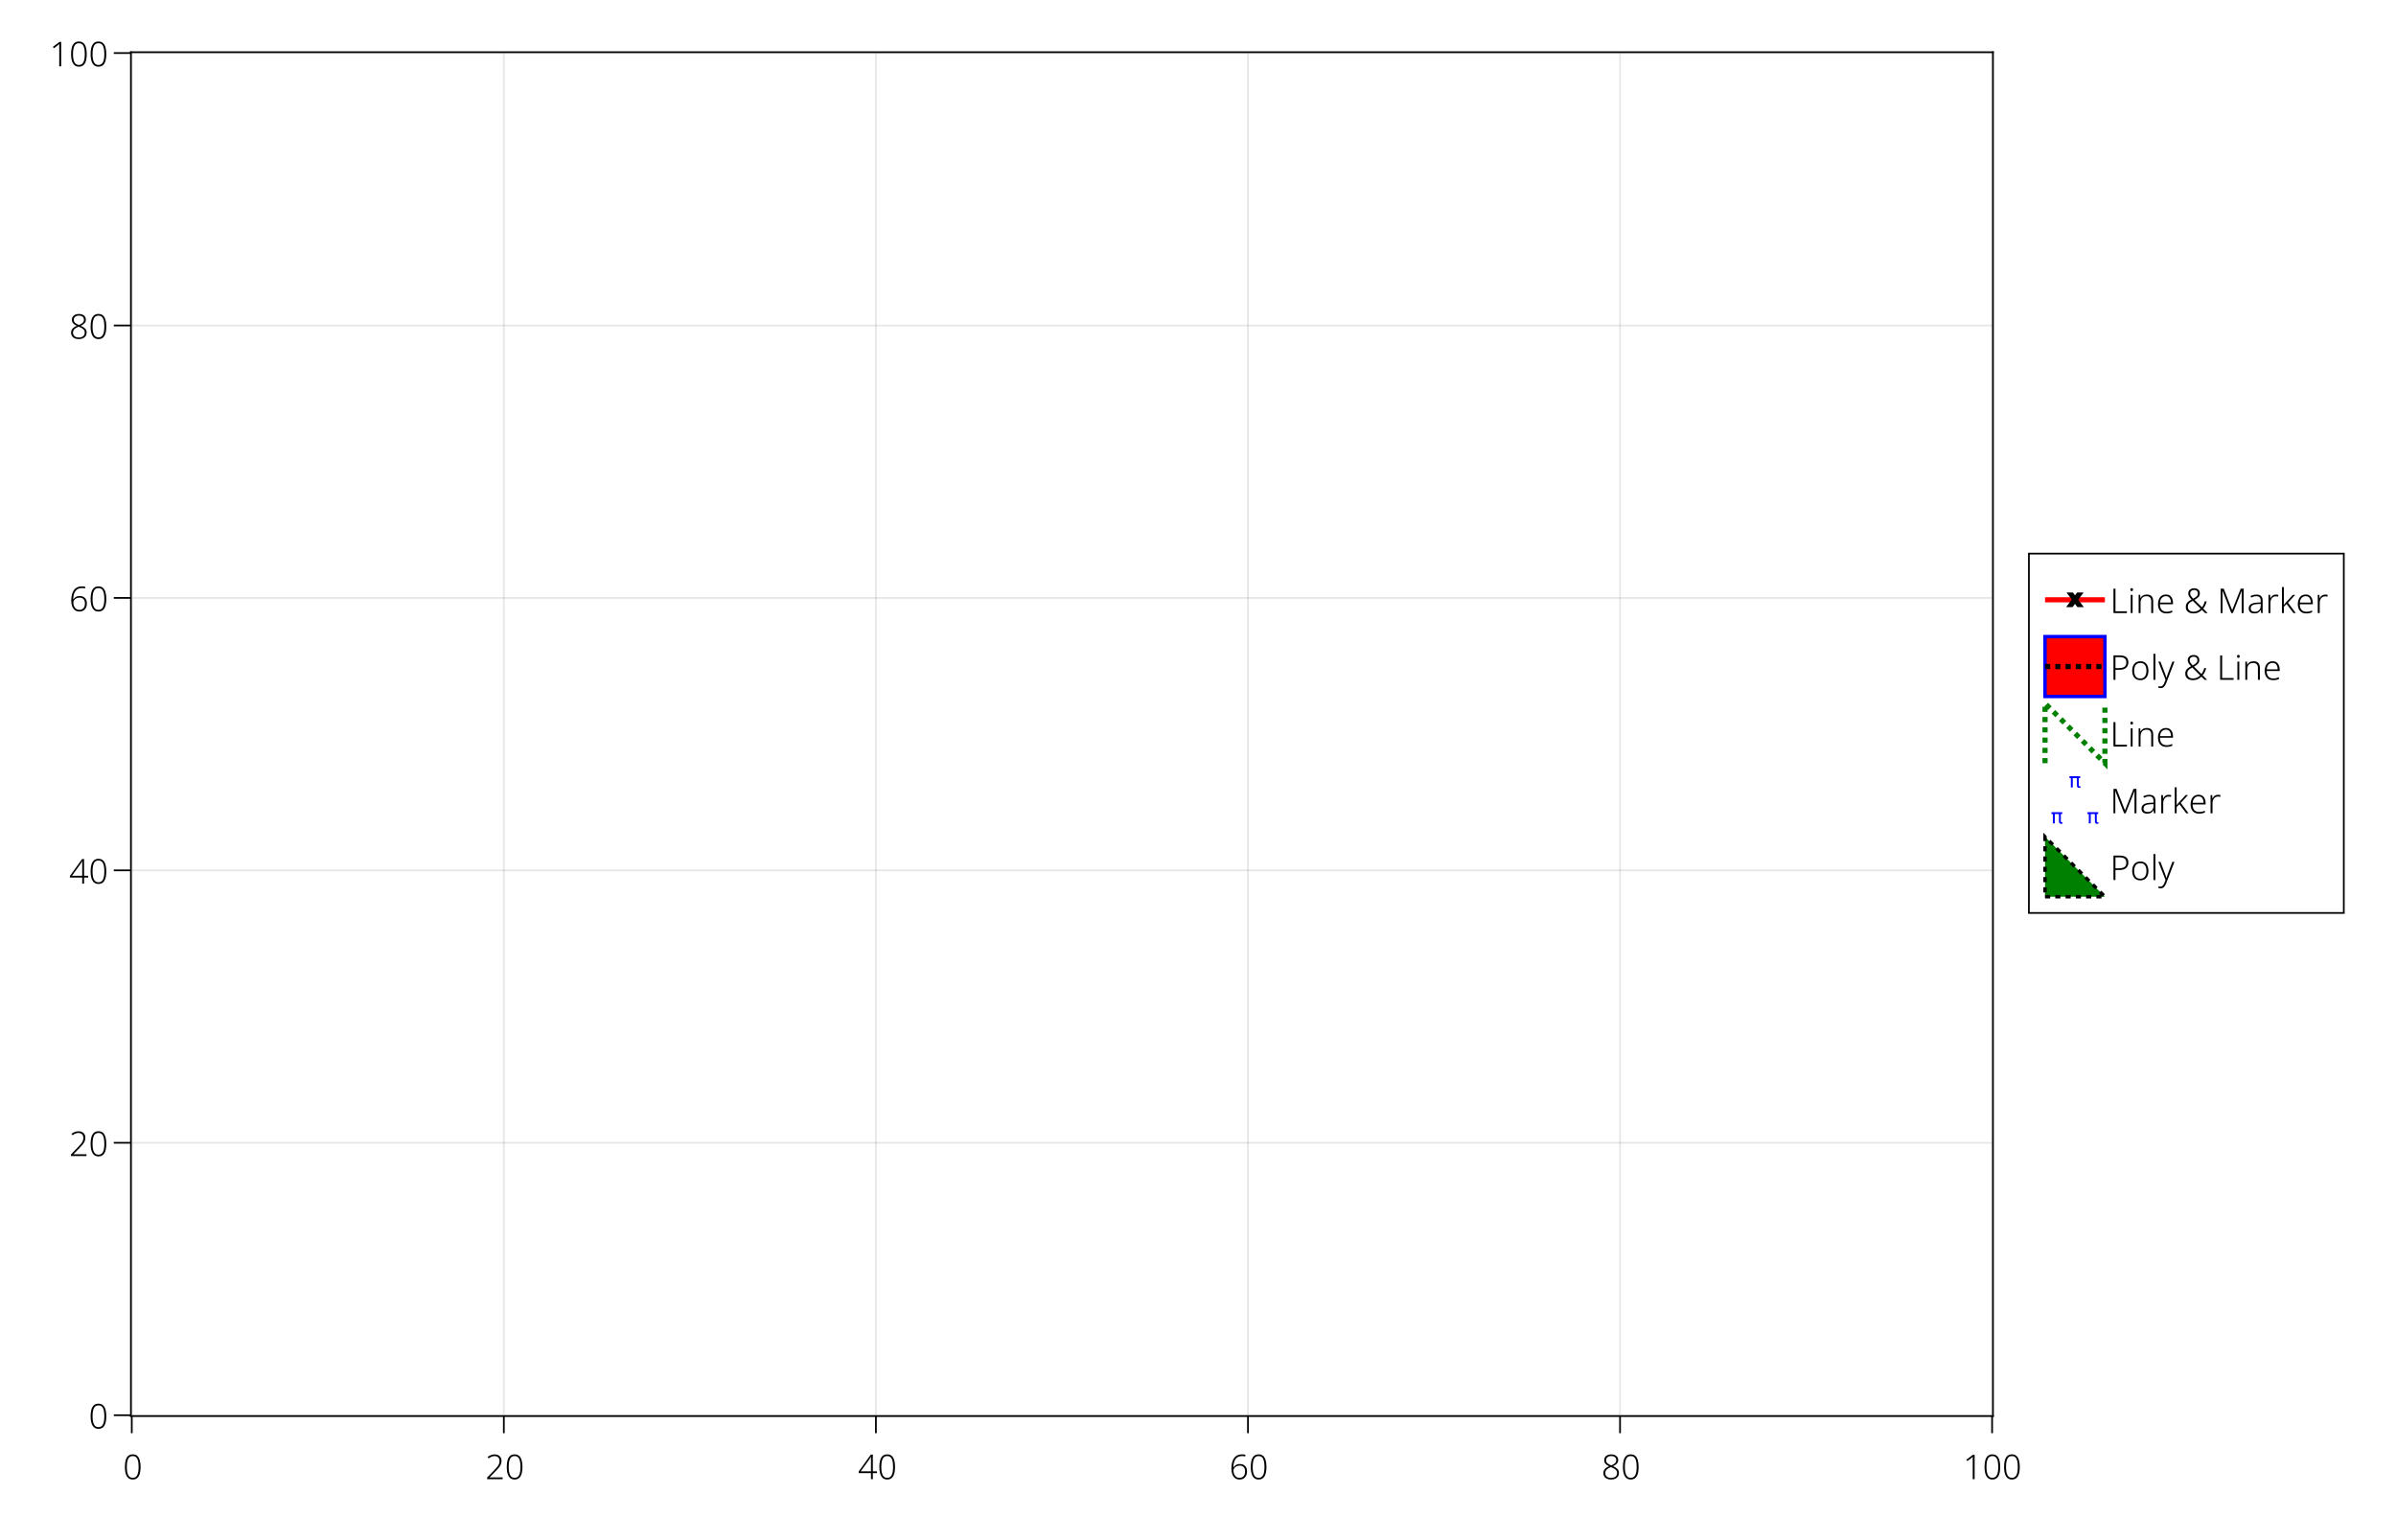 <?xml version="1.0" encoding="UTF-8"?>
<svg xmlns="http://www.w3.org/2000/svg" xmlns:xlink="http://www.w3.org/1999/xlink" width="1400pt" height="900pt" viewBox="0 0 1400 900" version="1.1">
<defs>
<g>
<symbol overflow="visible" id="glyph0-0">
<path style="stroke:none;" d="M 1.875 0 L 1.875 -14.281 L 10.094 -14.281 L 10.094 0 Z M 2.906 -1.016 L 9.078 -1.016 L 9.078 -13.266 L 2.906 -13.266 Z M 2.906 -1.016 "/>
</symbol>
<symbol overflow="visible" id="glyph0-1">
<path style="stroke:none;" d="M 10.297 -7.188 C 10.297 -4.789 9.926 -2.957 9.188 -1.688 C 8.445 -0.426 7.285 0.203 5.703 0.203 C 4.191 0.203 3.051 -0.422 2.281 -1.672 C 1.508 -2.93 1.125 -4.77 1.125 -7.188 C 1.125 -8.633 1.27 -9.906 1.562 -11 C 1.863 -12.102 2.352 -12.961 3.031 -13.578 C 3.707 -14.191 4.602 -14.5 5.719 -14.5 C 6.812 -14.5 7.691 -14.195 8.359 -13.594 C 9.035 -13 9.523 -12.148 9.828 -11.047 C 10.141 -9.953 10.297 -8.664 10.297 -7.188 Z M 2.266 -7.188 C 2.266 -5.031 2.539 -3.426 3.094 -2.375 C 3.645 -1.32 4.516 -0.797 5.703 -0.797 C 6.91 -0.797 7.785 -1.32 8.328 -2.375 C 8.867 -3.426 9.141 -5.031 9.141 -7.188 C 9.141 -8.5 9.035 -9.629 8.828 -10.578 C 8.617 -11.523 8.266 -12.25 7.766 -12.75 C 7.266 -13.25 6.582 -13.5 5.719 -13.5 C 4.852 -13.5 4.164 -13.242 3.656 -12.734 C 3.156 -12.234 2.797 -11.508 2.578 -10.562 C 2.367 -9.613 2.266 -8.488 2.266 -7.188 Z M 2.266 -7.188 "/>
</symbol>
<symbol overflow="visible" id="glyph0-2">
<path style="stroke:none;" d="M 10.125 0 L 1.078 0 L 1.078 -0.953 L 5.188 -5.219 C 5.863 -5.926 6.43 -6.555 6.891 -7.109 C 7.359 -7.672 7.711 -8.234 7.953 -8.797 C 8.191 -9.359 8.312 -9.988 8.312 -10.688 C 8.312 -11.57 8.051 -12.258 7.531 -12.75 C 7.02 -13.238 6.32 -13.484 5.438 -13.484 C 4.801 -13.484 4.203 -13.367 3.641 -13.141 C 3.078 -12.91 2.523 -12.582 1.984 -12.156 L 1.359 -12.953 C 1.941 -13.441 2.578 -13.816 3.266 -14.078 C 3.961 -14.348 4.688 -14.484 5.438 -14.484 C 6.664 -14.484 7.645 -14.141 8.375 -13.453 C 9.113 -12.773 9.484 -11.863 9.484 -10.719 C 9.484 -9.945 9.344 -9.238 9.062 -8.594 C 8.789 -7.957 8.406 -7.332 7.906 -6.719 C 7.406 -6.102 6.812 -5.453 6.125 -4.766 L 2.547 -1.094 L 2.547 -1.047 L 10.125 -1.047 Z M 10.125 0 "/>
</symbol>
<symbol overflow="visible" id="glyph0-3">
<path style="stroke:none;" d="M 11.125 -3.562 L 8.734 -3.562 L 8.734 0 L 7.641 0 L 7.641 -3.562 L 0.453 -3.562 L 0.453 -4.484 L 7.562 -14.359 L 8.734 -14.359 L 8.734 -4.594 L 11.125 -4.594 Z M 7.641 -4.594 L 7.641 -9.906 C 7.641 -10.676 7.641 -11.285 7.641 -11.734 C 7.648 -12.18 7.664 -12.633 7.688 -13.094 L 7.641 -13.094 C 7.453 -12.789 7.273 -12.504 7.109 -12.234 C 6.953 -11.973 6.77 -11.688 6.562 -11.375 L 1.656 -4.594 Z M 7.641 -4.594 "/>
</symbol>
<symbol overflow="visible" id="glyph0-4">
<path style="stroke:none;" d="M 1.234 -6.078 C 1.234 -7.785 1.453 -9.27 1.891 -10.531 C 2.328 -11.789 3 -12.766 3.906 -13.453 C 4.82 -14.148 6.016 -14.5 7.484 -14.5 C 8.211 -14.5 8.836 -14.426 9.359 -14.281 L 9.359 -13.266 C 9.117 -13.359 8.836 -13.422 8.516 -13.453 C 8.203 -13.492 7.867 -13.516 7.516 -13.516 C 5.797 -13.516 4.52 -12.938 3.688 -11.781 C 2.852 -10.625 2.41 -8.977 2.359 -6.844 L 2.438 -6.844 C 2.719 -7.363 3.164 -7.828 3.781 -8.234 C 4.395 -8.648 5.207 -8.859 6.219 -8.859 C 7.5 -8.859 8.508 -8.473 9.25 -7.703 C 10 -6.941 10.375 -5.895 10.375 -4.562 C 10.375 -3.125 9.984 -1.969 9.203 -1.094 C 8.43 -0.227 7.348 0.203 5.953 0.203 C 4.941 0.203 4.086 -0.066 3.391 -0.609 C 2.691 -1.148 2.156 -1.891 1.781 -2.828 C 1.414 -3.766 1.234 -4.848 1.234 -6.078 Z M 5.953 -0.781 C 6.973 -0.781 7.773 -1.102 8.359 -1.75 C 8.941 -2.395 9.234 -3.332 9.234 -4.562 C 9.234 -5.602 8.969 -6.422 8.438 -7.016 C 7.906 -7.617 7.109 -7.922 6.047 -7.922 C 5.305 -7.922 4.664 -7.773 4.125 -7.484 C 3.582 -7.191 3.164 -6.82 2.875 -6.375 C 2.582 -5.926 2.438 -5.484 2.438 -5.047 C 2.438 -4.629 2.492 -4.176 2.609 -3.688 C 2.734 -3.195 2.93 -2.734 3.203 -2.297 C 3.484 -1.859 3.844 -1.492 4.281 -1.203 C 4.727 -0.922 5.285 -0.781 5.953 -0.781 Z M 5.953 -0.781 "/>
</symbol>
<symbol overflow="visible" id="glyph0-5">
<path style="stroke:none;" d="M 5.688 -14.484 C 6.906 -14.484 7.891 -14.191 8.641 -13.609 C 9.398 -13.023 9.781 -12.203 9.781 -11.141 C 9.781 -10.273 9.492 -9.566 8.922 -9.016 C 8.359 -8.461 7.641 -7.988 6.766 -7.594 C 7.797 -7.164 8.629 -6.648 9.266 -6.047 C 9.91 -5.453 10.234 -4.656 10.234 -3.656 C 10.234 -2.844 10.035 -2.148 9.641 -1.578 C 9.254 -1.004 8.719 -0.562 8.031 -0.25 C 7.344 0.051 6.562 0.203 5.688 0.203 C 4.281 0.203 3.164 -0.133 2.344 -0.812 C 1.531 -1.5 1.125 -2.414 1.125 -3.562 C 1.125 -4.25 1.27 -4.844 1.562 -5.344 C 1.852 -5.844 2.25 -6.27 2.75 -6.625 C 3.258 -6.977 3.836 -7.285 4.484 -7.547 C 3.953 -7.797 3.469 -8.078 3.031 -8.391 C 2.594 -8.703 2.242 -9.082 1.984 -9.531 C 1.723 -9.977 1.594 -10.508 1.594 -11.125 C 1.594 -11.812 1.77 -12.41 2.125 -12.922 C 2.477 -13.43 2.961 -13.816 3.578 -14.078 C 4.191 -14.348 4.895 -14.484 5.688 -14.484 Z M 5.688 -13.516 C 4.832 -13.516 4.125 -13.301 3.562 -12.875 C 3 -12.445 2.719 -11.848 2.719 -11.078 C 2.719 -10.297 3 -9.68 3.562 -9.234 C 4.133 -8.785 4.867 -8.395 5.766 -8.062 C 6.648 -8.438 7.348 -8.848 7.859 -9.297 C 8.379 -9.754 8.641 -10.363 8.641 -11.125 C 8.641 -11.895 8.375 -12.484 7.844 -12.891 C 7.312 -13.305 6.594 -13.516 5.688 -13.516 Z M 2.266 -3.562 C 2.266 -2.719 2.562 -2.035 3.156 -1.516 C 3.75 -0.992 4.578 -0.734 5.641 -0.734 C 6.703 -0.734 7.547 -0.988 8.172 -1.5 C 8.805 -2.02 9.125 -2.734 9.125 -3.641 C 9.125 -4.41 8.844 -5.051 8.281 -5.562 C 7.727 -6.082 6.953 -6.52 5.953 -6.875 L 5.516 -7.047 C 4.535 -6.68 3.75 -6.234 3.156 -5.703 C 2.562 -5.18 2.266 -4.469 2.266 -3.562 Z M 2.266 -3.562 "/>
</symbol>
<symbol overflow="visible" id="glyph0-6">
<path style="stroke:none;" d="M 6.766 0 L 5.641 0 L 5.641 -10.625 C 5.641 -11.195 5.641 -11.664 5.641 -12.031 C 5.641 -12.395 5.656 -12.742 5.688 -13.078 C 5.5 -12.891 5.32 -12.727 5.156 -12.594 C 5 -12.469 4.785 -12.297 4.516 -12.078 L 2.516 -10.562 L 1.922 -11.359 L 5.797 -14.281 L 6.766 -14.281 Z M 6.766 0 "/>
</symbol>
<symbol overflow="visible" id="glyph0-7">
<path style="stroke:none;" d="M 2 0 L 2 -14.281 L 3.156 -14.281 L 3.156 -1.047 L 9.844 -1.047 L 9.844 0 Z M 2 0 "/>
</symbol>
<symbol overflow="visible" id="glyph0-8">
<path style="stroke:none;" d="M 2.312 -14.578 C 2.852 -14.578 3.125 -14.289 3.125 -13.719 C 3.125 -13.133 2.852 -12.844 2.312 -12.844 C 1.812 -12.844 1.562 -13.133 1.562 -13.719 C 1.562 -14.289 1.812 -14.578 2.312 -14.578 Z M 2.875 -10.641 L 2.875 0 L 1.766 0 L 1.766 -10.641 Z M 2.875 -10.641 "/>
</symbol>
<symbol overflow="visible" id="glyph0-9">
<path style="stroke:none;" d="M 6.516 -10.844 C 7.734 -10.844 8.66 -10.523 9.297 -9.891 C 9.941 -9.266 10.266 -8.285 10.266 -6.953 L 10.266 0 L 9.125 0 L 9.125 -6.875 C 9.125 -7.895 8.891 -8.645 8.422 -9.125 C 7.961 -9.602 7.289 -9.844 6.406 -9.844 C 4.051 -9.844 2.875 -8.492 2.875 -5.797 L 2.875 0 L 1.766 0 L 1.766 -10.641 L 2.688 -10.641 L 2.844 -8.797 L 2.922 -8.797 C 3.203 -9.391 3.645 -9.879 4.25 -10.266 C 4.852 -10.648 5.609 -10.844 6.516 -10.844 Z M 6.516 -10.844 "/>
</symbol>
<symbol overflow="visible" id="glyph0-10">
<path style="stroke:none;" d="M 5.797 -10.844 C 6.703 -10.844 7.461 -10.629 8.078 -10.203 C 8.691 -9.785 9.148 -9.207 9.453 -8.469 C 9.766 -7.738 9.922 -6.898 9.922 -5.953 L 9.922 -5.156 L 2.312 -5.156 C 2.312 -3.758 2.641 -2.68 3.297 -1.922 C 3.953 -1.172 4.895 -0.797 6.125 -0.797 C 6.789 -0.797 7.367 -0.848 7.859 -0.953 C 8.348 -1.066 8.891 -1.254 9.484 -1.516 L 9.484 -0.484 C 8.953 -0.242 8.426 -0.07 7.906 0.031 C 7.383 0.145 6.773 0.203 6.078 0.203 C 4.492 0.203 3.273 -0.281 2.422 -1.25 C 1.566 -2.227 1.141 -3.555 1.141 -5.234 C 1.141 -6.316 1.32 -7.281 1.688 -8.125 C 2.051 -8.977 2.578 -9.645 3.266 -10.125 C 3.961 -10.602 4.805 -10.844 5.797 -10.844 Z M 5.781 -9.875 C 4.801 -9.875 4.008 -9.547 3.406 -8.891 C 2.801 -8.242 2.445 -7.32 2.344 -6.125 L 8.719 -6.125 C 8.719 -7.238 8.477 -8.141 8 -8.828 C 7.531 -9.523 6.789 -9.875 5.781 -9.875 Z M 5.781 -9.875 "/>
</symbol>
<symbol overflow="visible" id="glyph0-11">
<path style="stroke:none;" d=""/>
</symbol>
<symbol overflow="visible" id="glyph0-12">
<path style="stroke:none;" d="M 6.078 -14.5 C 7.066 -14.5 7.859 -14.234 8.453 -13.703 C 9.055 -13.18 9.359 -12.453 9.359 -11.516 C 9.359 -10.641 9.066 -9.91 8.484 -9.328 C 7.91 -8.742 7.16 -8.207 6.234 -7.719 L 10.594 -3.406 C 10.969 -3.844 11.285 -4.352 11.547 -4.938 C 11.816 -5.52 12.035 -6.156 12.203 -6.844 L 13.359 -6.844 C 12.961 -5.156 12.281 -3.754 11.312 -2.641 L 13.953 0 L 12.438 0 L 10.562 -1.875 C 9.945 -1.258 9.25 -0.758 8.469 -0.375 C 7.695 0.008 6.738 0.203 5.594 0.203 C 4.258 0.203 3.188 -0.125 2.375 -0.781 C 1.562 -1.445 1.156 -2.398 1.156 -3.641 C 1.156 -4.359 1.285 -4.969 1.547 -5.469 C 1.816 -5.969 2.203 -6.406 2.703 -6.781 C 3.203 -7.164 3.805 -7.547 4.516 -7.922 C 3.961 -8.504 3.504 -9.062 3.141 -9.594 C 2.773 -10.133 2.594 -10.75 2.594 -11.438 C 2.594 -12.375 2.906 -13.117 3.531 -13.672 C 4.164 -14.223 5.016 -14.5 6.078 -14.5 Z M 6.047 -13.516 C 5.348 -13.516 4.785 -13.332 4.359 -12.969 C 3.93 -12.602 3.719 -12.098 3.719 -11.453 C 3.719 -10.91 3.867 -10.41 4.172 -9.953 C 4.484 -9.504 4.922 -8.992 5.484 -8.422 C 6.391 -8.867 7.07 -9.328 7.531 -9.797 C 8 -10.266 8.234 -10.836 8.234 -11.516 C 8.234 -12.129 8.035 -12.613 7.641 -12.969 C 7.242 -13.332 6.711 -13.516 6.047 -13.516 Z M 5.234 -7.188 C 4.617 -6.863 4.094 -6.547 3.656 -6.234 C 3.227 -5.922 2.898 -5.562 2.672 -5.156 C 2.453 -4.758 2.344 -4.27 2.344 -3.688 C 2.344 -2.789 2.641 -2.086 3.234 -1.578 C 3.836 -1.066 4.633 -0.812 5.625 -0.812 C 6.594 -0.812 7.406 -0.977 8.062 -1.312 C 8.727 -1.645 9.32 -2.07 9.844 -2.594 Z M 5.234 -7.188 "/>
</symbol>
<symbol overflow="visible" id="glyph0-13">
<path style="stroke:none;" d="M 8.203 0 L 3.078 -13.047 L 3 -13.047 C 3.031 -12.68 3.051 -12.258 3.062 -11.781 C 3.07 -11.312 3.078 -10.812 3.078 -10.281 L 3.078 0 L 2 0 L 2 -14.281 L 3.766 -14.281 L 8.688 -1.766 L 8.734 -1.766 L 13.719 -14.281 L 15.438 -14.281 L 15.438 0 L 14.281 0 L 14.281 -10.406 C 14.281 -10.852 14.285 -11.312 14.297 -11.781 C 14.305 -12.25 14.328 -12.672 14.359 -13.047 L 14.297 -13.047 L 9.141 0 Z M 8.203 0 "/>
</symbol>
<symbol overflow="visible" id="glyph0-14">
<path style="stroke:none;" d="M 5.516 -10.812 C 6.711 -10.812 7.602 -10.52 8.188 -9.938 C 8.781 -9.352 9.078 -8.426 9.078 -7.156 L 9.078 0 L 8.219 0 L 8 -1.797 L 7.953 -1.797 C 7.586 -1.203 7.125 -0.719 6.562 -0.344 C 6 0.02 5.223 0.203 4.234 0.203 C 3.223 0.203 2.422 -0.047 1.828 -0.547 C 1.234 -1.055 0.938 -1.801 0.938 -2.781 C 0.938 -3.832 1.363 -4.641 2.219 -5.203 C 3.082 -5.766 4.348 -6.078 6.016 -6.141 L 7.953 -6.234 L 7.953 -6.984 C 7.953 -8.035 7.742 -8.773 7.328 -9.203 C 6.91 -9.641 6.297 -9.859 5.484 -9.859 C 4.93 -9.859 4.398 -9.785 3.891 -9.641 C 3.391 -9.504 2.883 -9.305 2.375 -9.047 L 2.016 -9.953 C 2.516 -10.211 3.062 -10.422 3.656 -10.578 C 4.258 -10.734 4.879 -10.812 5.516 -10.812 Z M 7.953 -5.359 L 6.156 -5.281 C 4.801 -5.227 3.789 -5 3.125 -4.594 C 2.457 -4.188 2.125 -3.578 2.125 -2.766 C 2.125 -2.109 2.328 -1.609 2.734 -1.266 C 3.148 -0.93 3.719 -0.766 4.438 -0.766 C 5.539 -0.766 6.395 -1.078 7 -1.703 C 7.613 -2.328 7.93 -3.207 7.953 -4.344 Z M 7.953 -5.359 "/>
</symbol>
<symbol overflow="visible" id="glyph0-15">
<path style="stroke:none;" d="M 6.125 -10.812 C 6.676 -10.812 7.156 -10.754 7.562 -10.641 L 7.406 -9.594 C 7.188 -9.656 6.969 -9.695 6.75 -9.719 C 6.539 -9.75 6.316 -9.766 6.078 -9.766 C 5.086 -9.766 4.312 -9.406 3.75 -8.688 C 3.188 -7.977 2.906 -7.031 2.906 -5.844 L 2.906 0 L 1.766 0 L 1.766 -10.641 L 2.719 -10.641 L 2.844 -8.641 L 2.906 -8.641 C 3.164 -9.242 3.566 -9.754 4.109 -10.172 C 4.648 -10.598 5.32 -10.812 6.125 -10.812 Z M 6.125 -10.812 "/>
</symbol>
<symbol overflow="visible" id="glyph0-16">
<path style="stroke:none;" d="M 2.875 -15.203 L 2.875 -7.484 C 2.875 -7.055 2.867 -6.609 2.859 -6.141 C 2.848 -5.68 2.844 -5.227 2.844 -4.781 L 2.859 -4.781 C 3.035 -4.988 3.234 -5.227 3.453 -5.5 C 3.672 -5.781 3.879 -6.023 4.078 -6.234 L 8.125 -10.641 L 9.484 -10.641 L 5.281 -6.078 L 9.844 0 L 8.484 0 L 4.484 -5.312 L 2.875 -3.688 L 2.875 0 L 1.766 0 L 1.766 -15.203 Z M 2.875 -15.203 "/>
</symbol>
<symbol overflow="visible" id="glyph0-17">
<path style="stroke:none;" d="M 5.562 -14.281 C 8.988 -14.281 10.703 -12.93 10.703 -10.234 C 10.703 -8.867 10.258 -7.797 9.375 -7.016 C 8.488 -6.234 7.109 -5.844 5.234 -5.844 L 3.156 -5.844 L 3.156 0 L 2 0 L 2 -14.281 Z M 5.438 -13.266 L 3.156 -13.266 L 3.156 -6.844 L 5.125 -6.844 C 6.508 -6.844 7.582 -7.082 8.344 -7.562 C 9.113 -8.051 9.5 -8.926 9.5 -10.188 C 9.5 -11.25 9.164 -12.023 8.5 -12.516 C 7.844 -13.016 6.82 -13.266 5.438 -13.266 Z M 5.438 -13.266 "/>
</symbol>
<symbol overflow="visible" id="glyph0-18">
<path style="stroke:none;" d="M 10.656 -5.312 C 10.656 -4.207 10.473 -3.242 10.109 -2.422 C 9.742 -1.598 9.203 -0.953 8.484 -0.484 C 7.773 -0.023 6.906 0.203 5.875 0.203 C 4.895 0.203 4.051 -0.02 3.344 -0.469 C 2.633 -0.926 2.086 -1.566 1.703 -2.391 C 1.328 -3.223 1.141 -4.195 1.141 -5.312 C 1.141 -7.051 1.566 -8.406 2.422 -9.375 C 3.285 -10.352 4.461 -10.844 5.953 -10.844 C 6.973 -10.844 7.832 -10.609 8.531 -10.141 C 9.227 -9.68 9.754 -9.039 10.109 -8.219 C 10.473 -7.395 10.656 -6.426 10.656 -5.312 Z M 2.312 -5.312 C 2.312 -3.957 2.598 -2.863 3.172 -2.031 C 3.754 -1.195 4.656 -0.781 5.875 -0.781 C 7.113 -0.781 8.023 -1.195 8.609 -2.031 C 9.191 -2.863 9.484 -3.957 9.484 -5.312 C 9.484 -6.195 9.363 -6.977 9.125 -7.656 C 8.883 -8.344 8.504 -8.879 7.984 -9.266 C 7.461 -9.648 6.781 -9.844 5.938 -9.844 C 4.727 -9.844 3.82 -9.441 3.219 -8.641 C 2.613 -7.836 2.312 -6.727 2.312 -5.312 Z M 2.312 -5.312 "/>
</symbol>
<symbol overflow="visible" id="glyph0-19">
<path style="stroke:none;" d="M 2.906 0 L 1.766 0 L 1.766 -15.203 L 2.906 -15.203 Z M 2.906 0 "/>
</symbol>
<symbol overflow="visible" id="glyph0-20">
<path style="stroke:none;" d="M 0 -10.641 L 1.219 -10.641 L 3.766 -4.016 C 3.973 -3.43 4.156 -2.91 4.312 -2.453 C 4.477 -1.992 4.609 -1.582 4.703 -1.219 L 4.766 -1.219 C 4.859 -1.531 4.984 -1.926 5.141 -2.406 C 5.297 -2.883 5.484 -3.414 5.703 -4 L 8.188 -10.641 L 9.406 -10.641 L 4.594 1.906 C 4.238 2.832 3.812 3.551 3.312 4.062 C 2.82 4.582 2.156 4.844 1.312 4.844 C 1.051 4.844 0.816 4.82 0.609 4.781 C 0.41 4.738 0.223 4.691 0.047 4.641 L 0.047 3.688 C 0.391 3.801 0.77 3.859 1.188 3.859 C 1.738 3.859 2.191 3.68 2.547 3.328 C 2.898 2.984 3.211 2.461 3.484 1.766 L 4.188 -0.047 Z M 0 -10.641 "/>
</symbol>
<symbol overflow="visible" id="glyph1-0">
<path style="stroke:none;" d="M 1.875 0 L 1.875 -14.281 L 10.094 -14.281 L 10.094 0 Z M 2.906 -1.016 L 9.078 -1.016 L 9.078 -13.266 L 2.906 -13.266 Z M 2.906 -1.016 "/>
</symbol>
<symbol overflow="visible" id="glyph1-1">
<path style="stroke:none;" d=""/>
</symbol>
</g>
<clipPath id="clip1">
  <path d="M 1185 323 L 1244 323 L 1244 383 L 1185 383 Z M 1185 323 "/>
</clipPath>
<clipPath id="clip2">
  <path d="M 1185 368 L 1273 368 L 1273 489 L 1185 489 Z M 1185 368 "/>
</clipPath>
<clipPath id="clip3">
  <path d="M 1185 460 L 1259 460 L 1259 534 L 1185 534 Z M 1185 460 "/>
</clipPath>
</defs>
<g id="surface80568">
<rect x="0" y="0" width="1400" height="900" style="fill:rgb(100%,100%,100%);fill-opacity:1;stroke:none;"/>
<path style=" stroke:none;fill-rule:nonzero;fill:rgb(100%,100%,100%);fill-opacity:1;" d="M 77 827 L 1164 827 L 1164 31 L 77 31 Z M 77 827 "/>
<path style="fill:none;stroke-width:1;stroke-linecap:butt;stroke-linejoin:miter;stroke:rgb(0%,0%,0%);stroke-opacity:0.1;stroke-miterlimit:10;" d="M 77 827 L 77 31 M 294.398 827 L 294.398 31 M 511.801 827 L 511.801 31 M 729.199 827 L 729.199 31 M 946.602 827 L 946.602 31 M 1164 827 L 1164 31 "/>
<path style="fill:none;stroke-width:1;stroke-linecap:butt;stroke-linejoin:miter;stroke:rgb(0%,0%,0%);stroke-opacity:0.1;stroke-miterlimit:10;" d="M 77 827 L 1164 827 M 77 667.801 L 1164 667.801 M 77 508.602 L 1164 508.602 M 77 349.398 L 1164 349.398 M 77 190.199 L 1164 190.199 M 77 31 L 1164 31 "/>
<path style="fill:none;stroke-width:1;stroke-linecap:butt;stroke-linejoin:miter;stroke:rgb(0%,0%,0%);stroke-opacity:1;stroke-miterlimit:10;" d="M 77 827.5 L 77 837.5 M 294.398 827.5 L 294.398 837.5 M 511.801 827.5 L 511.801 837.5 M 729.199 827.5 L 729.199 837.5 M 946.602 827.5 L 946.602 837.5 M 1164 827.5 L 1164 837.5 "/>
<g style="fill:rgb(0%,0%,0%);fill-opacity:1;">
  <use xlink:href="#glyph0-1" x="71.852" y="864.379"/>
</g>
<g style="fill:rgb(0%,0%,0%);fill-opacity:1;">
  <use xlink:href="#glyph0-2" x="283.559" y="864.379"/>
</g>
<g style="fill:rgb(0%,0%,0%);fill-opacity:1;">
  <use xlink:href="#glyph0-1" x="294.98" y="864.379"/>
</g>
<g style="fill:rgb(0%,0%,0%);fill-opacity:1;">
  <use xlink:href="#glyph0-3" x="501.27" y="864.379"/>
</g>
<g style="fill:rgb(0%,0%,0%);fill-opacity:1;">
  <use xlink:href="#glyph0-1" x="512.691" y="864.379"/>
</g>
<g style="fill:rgb(0%,0%,0%);fill-opacity:1;">
  <use xlink:href="#glyph0-4" x="718.281" y="864.379"/>
</g>
<g style="fill:rgb(0%,0%,0%);fill-opacity:1;">
  <use xlink:href="#glyph0-1" x="729.699" y="864.379"/>
</g>
<g style="fill:rgb(0%,0%,0%);fill-opacity:1;">
  <use xlink:href="#glyph0-5" x="935.738" y="864.379"/>
</g>
<g style="fill:rgb(0%,0%,0%);fill-opacity:1;">
  <use xlink:href="#glyph0-1" x="947.16" y="864.379"/>
</g>
<g style="fill:rgb(0%,0%,0%);fill-opacity:1;">
  <use xlink:href="#glyph0-6" x="1147.031" y="864.379"/>
</g>
<g style="fill:rgb(0%,0%,0%);fill-opacity:1;">
  <use xlink:href="#glyph0-1" x="1158.449" y="864.379"/>
</g>
<g style="fill:rgb(0%,0%,0%);fill-opacity:1;">
  <use xlink:href="#glyph0-1" x="1169.871" y="864.379"/>
</g>
<path style="fill:none;stroke-width:1;stroke-linecap:butt;stroke-linejoin:miter;stroke:rgb(0%,0%,0%);stroke-opacity:1;stroke-miterlimit:10;" d="M 76 827.5 L 1165 827.5 "/>
<path style="fill:none;stroke-width:1;stroke-linecap:butt;stroke-linejoin:miter;stroke:rgb(0%,0%,0%);stroke-opacity:1;stroke-miterlimit:10;" d="M 76.5 827 L 66.5 827 M 76.5 667.801 L 66.5 667.801 M 76.5 508.602 L 66.5 508.602 M 76.5 349.398 L 66.5 349.398 M 76.5 190.199 L 66.5 190.199 M 76.5 31 L 66.5 31 "/>
<g style="fill:rgb(0%,0%,0%);fill-opacity:1;">
  <use xlink:href="#glyph0-1" x="51.82" y="834.762"/>
</g>
<g style="fill:rgb(0%,0%,0%);fill-opacity:1;">
  <use xlink:href="#glyph0-2" x="40.398" y="675.559"/>
</g>
<g style="fill:rgb(0%,0%,0%);fill-opacity:1;">
  <use xlink:href="#glyph0-1" x="51.82" y="675.559"/>
</g>
<g style="fill:rgb(0%,0%,0%);fill-opacity:1;">
  <use xlink:href="#glyph0-3" x="40.398" y="516.359"/>
</g>
<g style="fill:rgb(0%,0%,0%);fill-opacity:1;">
  <use xlink:href="#glyph0-1" x="51.82" y="516.359"/>
</g>
<g style="fill:rgb(0%,0%,0%);fill-opacity:1;">
  <use xlink:href="#glyph0-4" x="40.398" y="357.16"/>
</g>
<g style="fill:rgb(0%,0%,0%);fill-opacity:1;">
  <use xlink:href="#glyph0-1" x="51.82" y="357.16"/>
</g>
<g style="fill:rgb(0%,0%,0%);fill-opacity:1;">
  <use xlink:href="#glyph0-5" x="40.398" y="197.961"/>
</g>
<g style="fill:rgb(0%,0%,0%);fill-opacity:1;">
  <use xlink:href="#glyph0-1" x="51.82" y="197.961"/>
</g>
<g style="fill:rgb(0%,0%,0%);fill-opacity:1;">
  <use xlink:href="#glyph0-6" x="28.98" y="38.762"/>
</g>
<g style="fill:rgb(0%,0%,0%);fill-opacity:1;">
  <use xlink:href="#glyph0-1" x="40.398" y="38.762"/>
</g>
<g style="fill:rgb(0%,0%,0%);fill-opacity:1;">
  <use xlink:href="#glyph0-1" x="51.82" y="38.762"/>
</g>
<path style="fill:none;stroke-width:1;stroke-linecap:butt;stroke-linejoin:miter;stroke:rgb(0%,0%,0%);stroke-opacity:1;stroke-miterlimit:10;" d="M 76.5 828 L 76.5 30 "/>
<path style="fill:none;stroke-width:1;stroke-linecap:butt;stroke-linejoin:miter;stroke:rgb(0%,0%,0%);stroke-opacity:1;stroke-miterlimit:10;" d="M 76 30.5 L 1165 30.5 "/>
<path style="fill:none;stroke-width:1;stroke-linecap:butt;stroke-linejoin:miter;stroke:rgb(0%,0%,0%);stroke-opacity:1;stroke-miterlimit:10;" d="M 1164.5 828 L 1164.5 30 "/>
<g style="fill:rgb(0%,0%,0%);fill-opacity:1;">
  <use xlink:href="#glyph1-1" x="620.5" y="15.141"/>
</g>
<path style="fill-rule:nonzero;fill:rgb(100%,100%,100%);fill-opacity:1;stroke-width:1;stroke-linecap:butt;stroke-linejoin:miter;stroke:rgb(0%,0%,0%);stroke-opacity:1;stroke-miterlimit:10;" d="M 1185.5 533.5 L 1369.5 533.5 L 1369.5 323.5 L 1185.5 323.5 Z M 1185.5 533.5 "/>
<g style="fill:rgb(0%,0%,0%);fill-opacity:1;">
  <use xlink:href="#glyph0-7" x="1232.922" y="358.262"/>
</g>
<g style="fill:rgb(0%,0%,0%);fill-opacity:1;">
  <use xlink:href="#glyph0-8" x="1243.219" y="358.262"/>
</g>
<g style="fill:rgb(0%,0%,0%);fill-opacity:1;">
  <use xlink:href="#glyph0-9" x="1247.859" y="358.262"/>
</g>
<g style="fill:rgb(0%,0%,0%);fill-opacity:1;">
  <use xlink:href="#glyph0-10" x="1259.781" y="358.262"/>
</g>
<g style="fill:rgb(0%,0%,0%);fill-opacity:1;">
  <use xlink:href="#glyph0-11" x="1270.82" y="358.262"/>
</g>
<g style="fill:rgb(0%,0%,0%);fill-opacity:1;">
  <use xlink:href="#glyph0-12" x="1276.02" y="358.262"/>
</g>
<g style="fill:rgb(0%,0%,0%);fill-opacity:1;">
  <use xlink:href="#glyph0-11" x="1290.359" y="358.262"/>
</g>
<g style="fill:rgb(0%,0%,0%);fill-opacity:1;">
  <use xlink:href="#glyph0-13" x="1295.559" y="358.262"/>
</g>
<g style="fill:rgb(0%,0%,0%);fill-opacity:1;">
  <use xlink:href="#glyph0-14" x="1313" y="358.262"/>
</g>
<g style="fill:rgb(0%,0%,0%);fill-opacity:1;">
  <use xlink:href="#glyph0-15" x="1323.719" y="358.262"/>
</g>
<g style="fill:rgb(0%,0%,0%);fill-opacity:1;">
  <use xlink:href="#glyph0-16" x="1331.602" y="358.262"/>
</g>
<g style="fill:rgb(0%,0%,0%);fill-opacity:1;">
  <use xlink:href="#glyph0-10" x="1341.48" y="358.262"/>
</g>
<g style="fill:rgb(0%,0%,0%);fill-opacity:1;">
  <use xlink:href="#glyph0-15" x="1352.52" y="358.262"/>
</g>
<path style="fill:none;stroke-width:3;stroke-linecap:butt;stroke-linejoin:miter;stroke:rgb(100%,0%,0%);stroke-opacity:1;stroke-miterlimit:10;" d="M 1194.922 350.5 L 1229.922 350.5 "/>
<path style=" stroke:none;fill-rule:nonzero;fill:rgb(0%,0%,100%);fill-opacity:1;" d="M 1215.488 347.219 L 1213.113 350.406 L 1215.598 353.781 L 1214.332 353.781 L 1212.426 351.203 L 1210.52 353.781 L 1209.238 353.781 L 1211.785 350.344 L 1209.457 347.219 L 1210.723 347.219 L 1212.473 349.562 L 1214.207 347.219 Z M 1215.996 353.781 "/>
<g clip-path="url(#clip1)" clip-rule="nonzero">
<path style="fill:none;stroke-width:2;stroke-linecap:butt;stroke-linejoin:miter;stroke:rgb(0%,0%,0%);stroke-opacity:1;stroke-miterlimit:10;" d="M 1215.488 347.219 L 1213.113 350.406 L 1215.598 353.781 L 1214.332 353.781 L 1212.426 351.203 L 1210.52 353.781 L 1209.238 353.781 L 1211.785 350.344 L 1209.457 347.219 L 1210.723 347.219 L 1212.473 349.562 L 1214.207 347.219 Z M 1215.996 353.781 "/>
</g>
<g style="fill:rgb(0%,0%,0%);fill-opacity:1;">
  <use xlink:href="#glyph0-17" x="1232.922" y="397.262"/>
</g>
<g style="fill:rgb(0%,0%,0%);fill-opacity:1;">
  <use xlink:href="#glyph0-18" x="1244.699" y="397.262"/>
</g>
<g style="fill:rgb(0%,0%,0%);fill-opacity:1;">
  <use xlink:href="#glyph0-19" x="1256.5" y="397.262"/>
</g>
<g style="fill:rgb(0%,0%,0%);fill-opacity:1;">
  <use xlink:href="#glyph0-20" x="1261.141" y="397.262"/>
</g>
<g style="fill:rgb(0%,0%,0%);fill-opacity:1;">
  <use xlink:href="#glyph0-11" x="1270.52" y="397.262"/>
</g>
<g style="fill:rgb(0%,0%,0%);fill-opacity:1;">
  <use xlink:href="#glyph0-12" x="1275.719" y="397.262"/>
</g>
<g style="fill:rgb(0%,0%,0%);fill-opacity:1;">
  <use xlink:href="#glyph0-11" x="1290.059" y="397.262"/>
</g>
<g style="fill:rgb(0%,0%,0%);fill-opacity:1;">
  <use xlink:href="#glyph0-7" x="1295.262" y="397.262"/>
</g>
<g style="fill:rgb(0%,0%,0%);fill-opacity:1;">
  <use xlink:href="#glyph0-8" x="1305.559" y="397.262"/>
</g>
<g style="fill:rgb(0%,0%,0%);fill-opacity:1;">
  <use xlink:href="#glyph0-9" x="1310.199" y="397.262"/>
</g>
<g style="fill:rgb(0%,0%,0%);fill-opacity:1;">
  <use xlink:href="#glyph0-10" x="1322.121" y="397.262"/>
</g>
<path style="fill-rule:nonzero;fill:rgb(100%,0%,0%);fill-opacity:1;stroke-width:2;stroke-linecap:butt;stroke-linejoin:miter;stroke:rgb(0%,0%,100%);stroke-opacity:1;stroke-miterlimit:10;" d="M 1194.922 407 L 1229.922 407 L 1229.922 372 L 1194.922 372 Z M 1194.922 407 "/>
<path style="fill:none;stroke-width:3;stroke-linecap:butt;stroke-linejoin:miter;stroke:rgb(0%,0%,0%);stroke-opacity:1;stroke-dasharray:3,3,3,3;stroke-miterlimit:10;" d="M 1194.922 389.5 L 1229.922 389.5 "/>
<g style="fill:rgb(0%,0%,0%);fill-opacity:1;">
  <use xlink:href="#glyph0-7" x="1232.922" y="436.262"/>
</g>
<g style="fill:rgb(0%,0%,0%);fill-opacity:1;">
  <use xlink:href="#glyph0-8" x="1243.219" y="436.262"/>
</g>
<g style="fill:rgb(0%,0%,0%);fill-opacity:1;">
  <use xlink:href="#glyph0-9" x="1247.859" y="436.262"/>
</g>
<g style="fill:rgb(0%,0%,0%);fill-opacity:1;">
  <use xlink:href="#glyph0-10" x="1259.781" y="436.262"/>
</g>
<g clip-path="url(#clip2)" clip-rule="nonzero">
<path style="fill:none;stroke-width:3;stroke-linecap:butt;stroke-linejoin:miter;stroke:rgb(0%,50.196%,0%);stroke-opacity:1;stroke-dasharray:3,3,3,3;stroke-miterlimit:10;" d="M 1194.922 446 L 1194.922 411 L 1229.922 446 L 1229.922 411 "/>
</g>
<g style="fill:rgb(0%,0%,0%);fill-opacity:1;">
  <use xlink:href="#glyph0-13" x="1232.922" y="475.262"/>
</g>
<g style="fill:rgb(0%,0%,0%);fill-opacity:1;">
  <use xlink:href="#glyph0-14" x="1250.359" y="475.262"/>
</g>
<g style="fill:rgb(0%,0%,0%);fill-opacity:1;">
  <use xlink:href="#glyph0-15" x="1261.078" y="475.262"/>
</g>
<g style="fill:rgb(0%,0%,0%);fill-opacity:1;">
  <use xlink:href="#glyph0-16" x="1268.961" y="475.262"/>
</g>
<g style="fill:rgb(0%,0%,0%);fill-opacity:1;">
  <use xlink:href="#glyph0-10" x="1278.84" y="475.262"/>
</g>
<g style="fill:rgb(0%,0%,0%);fill-opacity:1;">
  <use xlink:href="#glyph0-15" x="1289.879" y="475.262"/>
</g>
<path style=" stroke:none;fill-rule:nonzero;fill:rgb(0%,0%,100%);fill-opacity:1;" d="M 1198.695 474.605 L 1204.977 474.605 L 1204.977 475.684 L 1204.148 475.684 L 1204.148 479.715 C 1204.148 479.996 1204.195 480.199 1204.289 480.324 C 1204.391 480.449 1204.547 480.512 1204.758 480.512 C 1204.82 480.512 1204.891 480.508 1204.977 480.496 C 1205.059 480.488 1205.117 480.477 1205.148 480.465 L 1205.148 481.246 C 1205.012 481.297 1204.871 481.332 1204.727 481.355 C 1204.578 481.387 1204.434 481.402 1204.289 481.402 C 1203.82 481.402 1203.496 481.27 1203.32 481.012 C 1203.141 480.754 1203.055 480.277 1203.055 479.59 L 1203.055 475.684 L 1200.633 475.684 L 1200.633 481.168 L 1199.523 481.168 L 1199.523 475.684 L 1198.695 475.684 Z M 1205.484 481.168 "/>
<path style=" stroke:none;fill-rule:nonzero;fill:rgb(0%,0%,100%);fill-opacity:1;" d="M 1209.195 453.605 L 1215.477 453.605 L 1215.477 454.684 L 1214.648 454.684 L 1214.648 458.715 C 1214.648 458.996 1214.695 459.199 1214.789 459.324 C 1214.891 459.449 1215.047 459.512 1215.258 459.512 C 1215.32 459.512 1215.391 459.508 1215.477 459.496 C 1215.559 459.488 1215.617 459.477 1215.648 459.465 L 1215.648 460.246 C 1215.512 460.297 1215.371 460.332 1215.227 460.355 C 1215.078 460.387 1214.934 460.402 1214.789 460.402 C 1214.32 460.402 1213.996 460.27 1213.82 460.012 C 1213.641 459.754 1213.555 459.277 1213.555 458.59 L 1213.555 454.684 L 1211.133 454.684 L 1211.133 460.168 L 1210.023 460.168 L 1210.023 454.684 L 1209.195 454.684 Z M 1215.984 460.168 "/>
<path style=" stroke:none;fill-rule:nonzero;fill:rgb(0%,0%,100%);fill-opacity:1;" d="M 1219.695 474.605 L 1225.977 474.605 L 1225.977 475.684 L 1225.148 475.684 L 1225.148 479.715 C 1225.148 479.996 1225.195 480.199 1225.289 480.324 C 1225.391 480.449 1225.547 480.512 1225.758 480.512 C 1225.82 480.512 1225.891 480.508 1225.977 480.496 C 1226.059 480.488 1226.117 480.477 1226.148 480.465 L 1226.148 481.246 C 1226.012 481.297 1225.871 481.332 1225.727 481.355 C 1225.578 481.387 1225.434 481.402 1225.289 481.402 C 1224.82 481.402 1224.496 481.27 1224.32 481.012 C 1224.141 480.754 1224.055 480.277 1224.055 479.59 L 1224.055 475.684 L 1221.633 475.684 L 1221.633 481.168 L 1220.523 481.168 L 1220.523 475.684 L 1219.695 475.684 Z M 1226.484 481.168 "/>
<g style="fill:rgb(0%,0%,0%);fill-opacity:1;">
  <use xlink:href="#glyph0-17" x="1232.922" y="514.262"/>
</g>
<g style="fill:rgb(0%,0%,0%);fill-opacity:1;">
  <use xlink:href="#glyph0-18" x="1244.699" y="514.262"/>
</g>
<g style="fill:rgb(0%,0%,0%);fill-opacity:1;">
  <use xlink:href="#glyph0-19" x="1256.5" y="514.262"/>
</g>
<g style="fill:rgb(0%,0%,0%);fill-opacity:1;">
  <use xlink:href="#glyph0-20" x="1261.141" y="514.262"/>
</g>
<path style=" stroke:none;fill-rule:nonzero;fill:rgb(0%,50.196%,0%);fill-opacity:1;" d="M 1194.922 524 L 1229.922 524 L 1194.922 489 Z M 1194.922 524 "/>
<g clip-path="url(#clip3)" clip-rule="nonzero">
<path style="fill:none;stroke-width:2;stroke-linecap:butt;stroke-linejoin:miter;stroke:rgb(0%,0%,0%);stroke-opacity:1;stroke-dasharray:3,3,3,3;stroke-miterlimit:10;" d="M 1194.922 524 L 1229.922 524 L 1194.922 489 Z M 1194.922 524 "/>
</g>
</g>
</svg>
